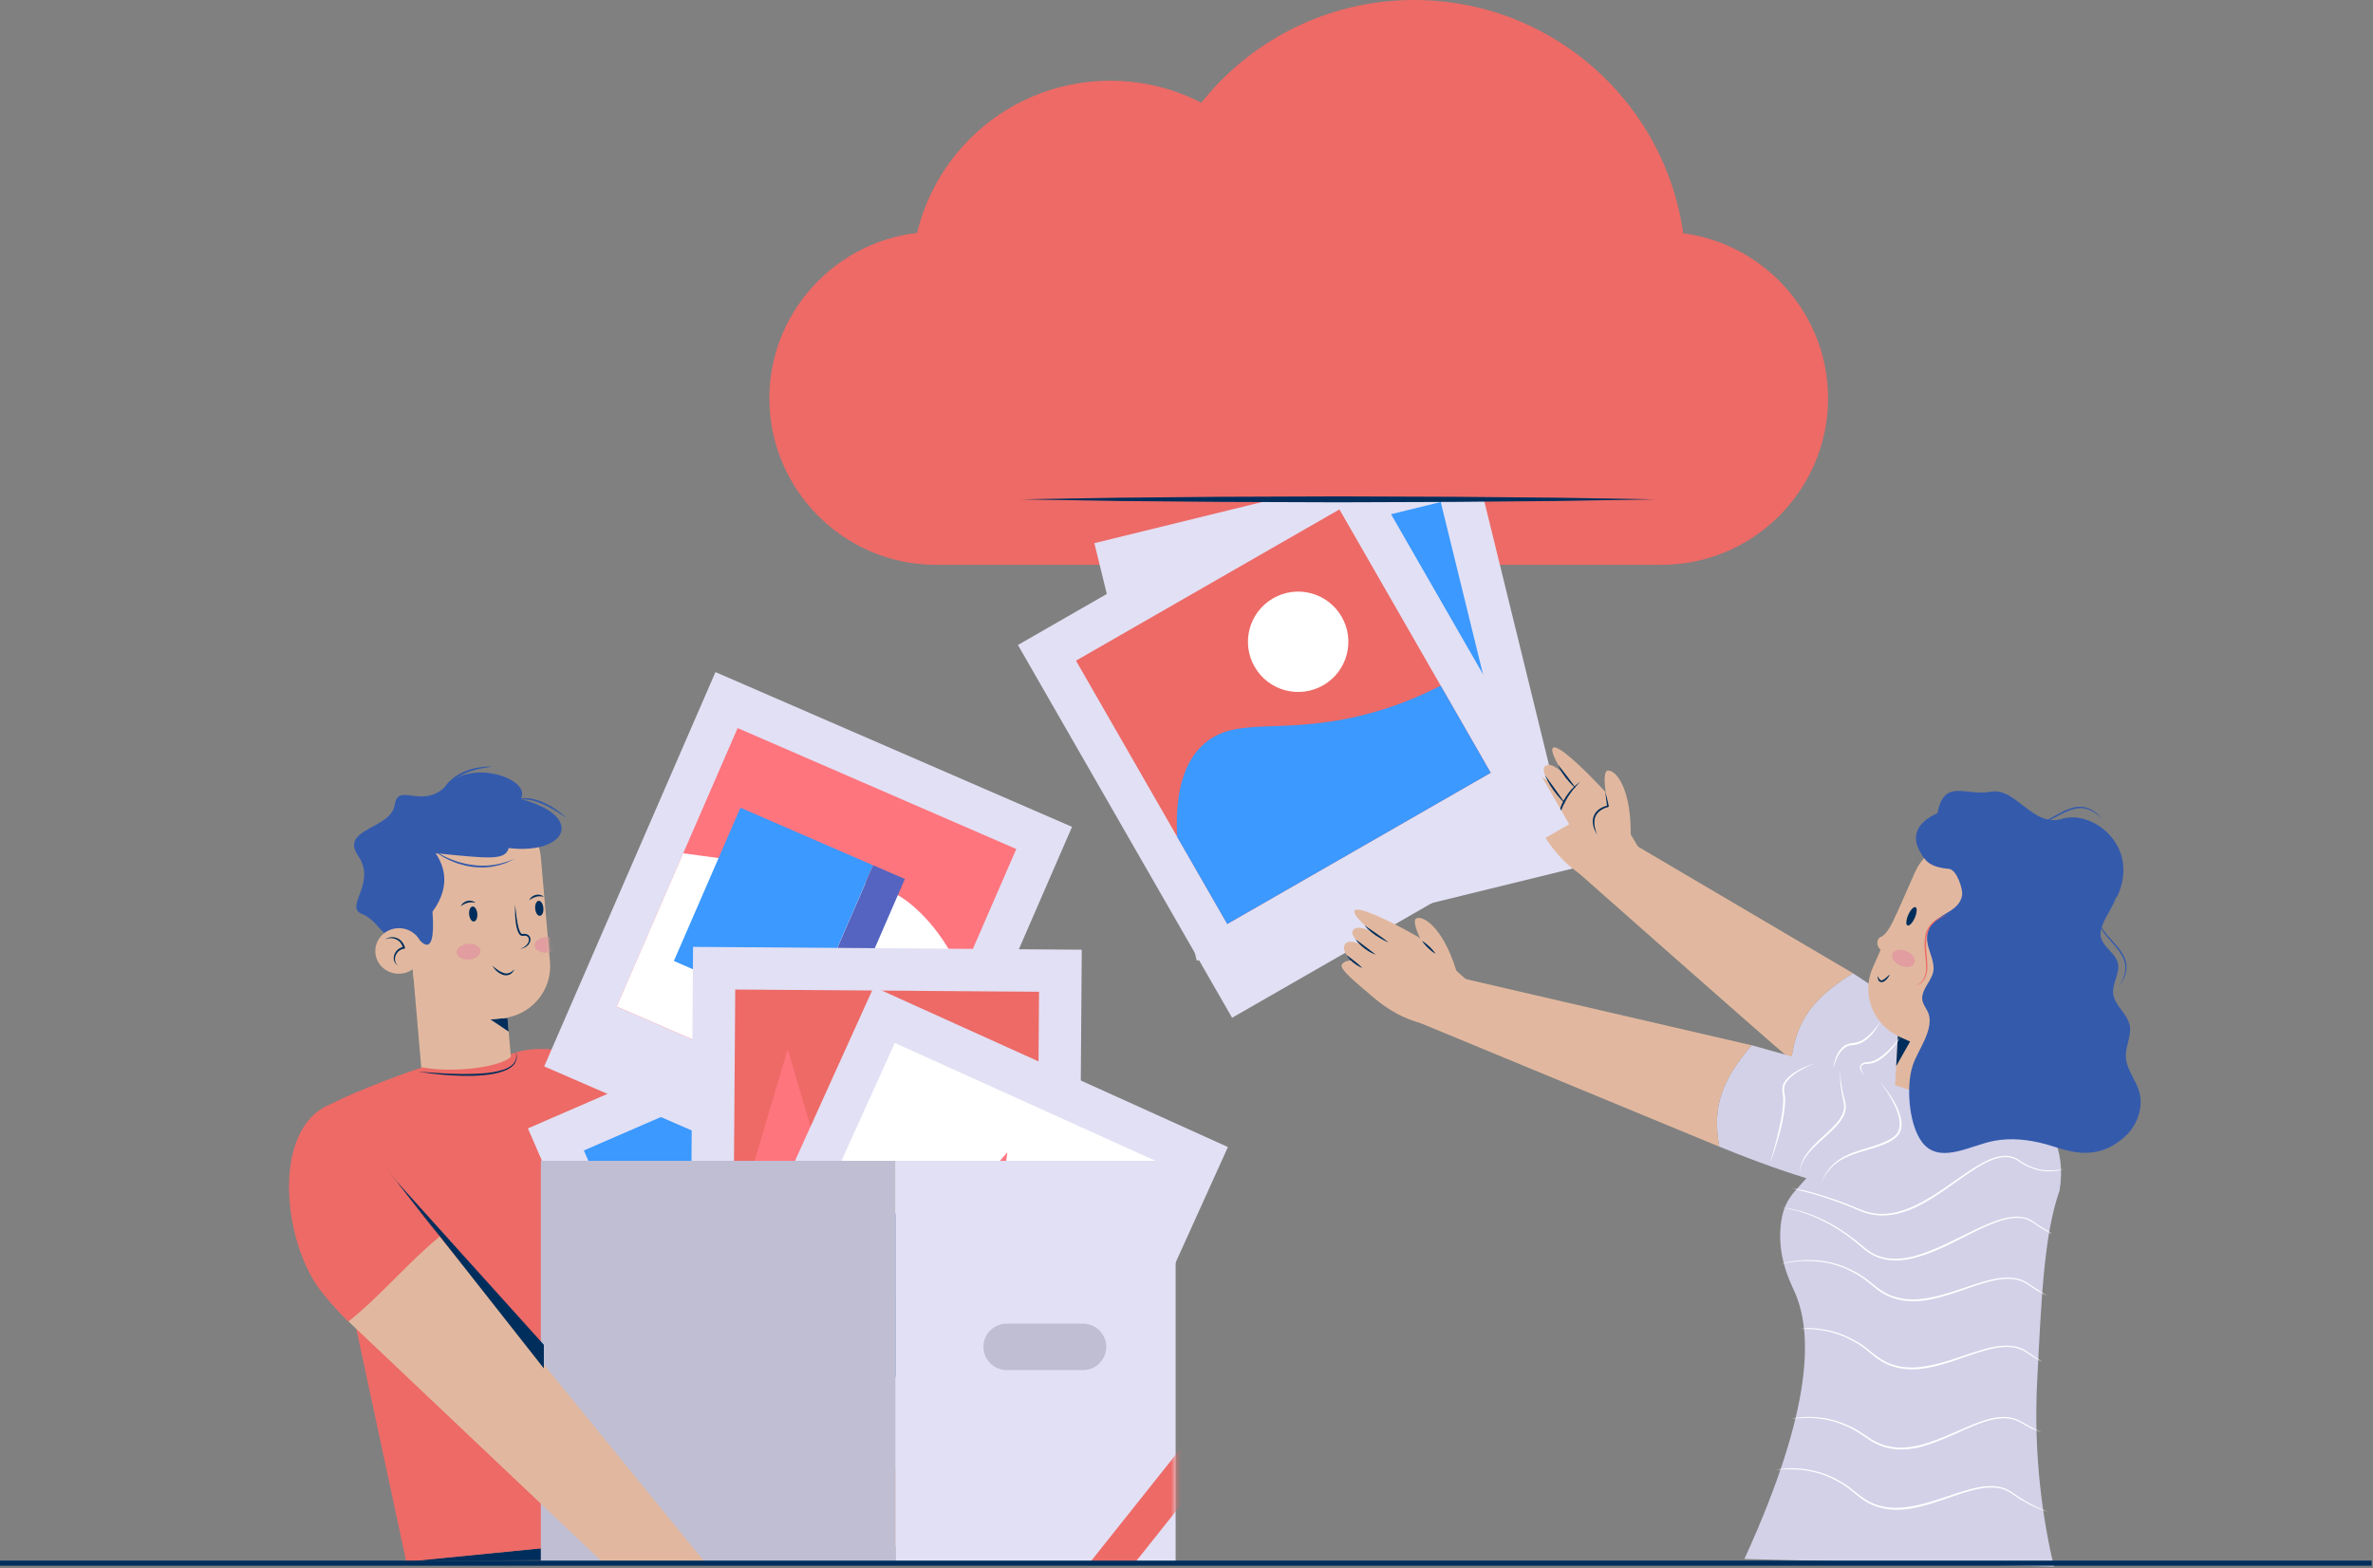 <svg xmlns="http://www.w3.org/2000/svg" width="463" height="306" viewBox="0 0 463 306" fill="none"><rect x="0" y="0" width="463" height="306" fill="#808080" stroke="none"/><path d="M182.603 110.21H324.187C342.06 110.21 356.68 95.594 356.68 77.727C356.68 59.86 342.06 45.245 324.187 45.245H182.603C164.73 45.245 150.109 59.86 150.109 77.727C150.109 95.594 164.73 110.21 182.603 110.21Z" fill="#ED6A66"></path><path d="M275.917 106.018C305.203 106.018 328.944 82.285 328.944 53.009C328.944 23.733 305.203 0 275.917 0C246.632 0 222.891 23.733 222.891 53.009C222.891 82.285 246.632 106.018 275.917 106.018Z" fill="#ED6A66"></path><path d="M216.628 93.229C238.032 93.229 255.383 75.884 255.383 54.487C255.383 33.09 238.032 15.744 216.628 15.744C195.224 15.744 177.872 33.09 177.872 54.487C177.872 75.884 195.224 93.229 216.628 93.229Z" fill="#ED6A66"></path><path d="M120.909 207.925C114.149 205.48 102.418 202.31 97.137 207.388L121.594 239.911C128.165 236.002 133.232 232.737 139.238 228.022L129.093 213.648C126.902 211.069 124.094 209.081 120.909 207.925Z" fill="#ED6A66"></path><path d="M139.225 228.022C133.218 232.737 128.152 235.988 121.581 239.911L124.537 243.847C129.053 249.852 171.652 303.667 171.652 303.667L184.055 295.539L139.212 228.035L139.225 228.022Z" fill="#E1B89F"></path><path d="M80.393 304.567C88.939 304.513 97.499 304.473 106.046 304.419C106.073 303.626 106.086 302.847 106.113 302.055C97.54 302.888 88.966 303.734 80.393 304.567Z" fill="#002E5C"></path><path d="M100.106 211.123L94.946 224.718L82.57 212.641L79.828 180.937L97.351 179.419L100.106 211.123Z" fill="#E1B89F"></path><path d="M95.672 198.898L99.018 198.616L99.246 201.289L95.672 198.898Z" fill="#002E5C"></path><path d="M107.309 187.6C107.806 193.336 103.56 198.226 97.835 198.71L91.842 199.234C86.117 199.731 81.091 195.647 80.594 189.911L78.834 169.666C78.336 163.93 82.569 158.852 88.281 158.355L94.274 157.831C99.999 157.334 105.038 161.606 105.535 167.342L107.296 187.587L107.309 187.6Z" fill="#E1B89F"></path><path d="M93.132 178.278C93.199 179.084 92.904 179.769 92.46 179.809C92.017 179.85 91.614 179.218 91.533 178.412C91.466 177.606 91.761 176.921 92.205 176.881C92.648 176.84 93.052 177.472 93.132 178.278Z" fill="#002E5C"></path><path d="M106.019 177.163C106.086 177.969 105.79 178.654 105.347 178.694C104.903 178.734 104.487 178.103 104.42 177.297C104.352 176.491 104.648 175.806 105.092 175.765C105.535 175.725 105.952 176.357 106.019 177.163Z" fill="#002E5C"></path><path d="M100.522 176.612C100.522 176.612 100.576 177.297 100.711 178.332C100.764 178.842 100.845 179.447 100.966 180.064C101.087 180.682 101.221 181.381 101.53 181.932C101.611 182.066 101.718 182.174 101.813 182.214C101.866 182.241 101.907 182.241 101.96 182.241L102.216 182.214C102.592 182.187 103.022 182.308 103.264 182.617C103.519 182.926 103.546 183.329 103.465 183.638C103.371 183.947 103.224 184.215 103.022 184.417C102.646 184.82 102.202 184.954 101.92 185.062C101.624 185.129 101.45 185.169 101.45 185.169C101.423 185.142 102.189 185.022 102.847 184.256C103.156 183.907 103.358 183.248 103.008 182.832C102.834 182.63 102.565 182.55 102.256 182.577L102.001 182.603C101.88 182.617 101.759 182.603 101.651 182.55C101.436 182.442 101.302 182.268 101.208 182.106C100.845 181.435 100.751 180.75 100.643 180.105C100.549 179.46 100.522 178.855 100.496 178.332C100.469 177.297 100.509 176.599 100.509 176.599L100.522 176.612Z" fill="#002E5C"></path><path d="M89.88 176.854C89.88 176.854 89.96 176.652 90.162 176.41C90.364 176.169 90.727 175.913 91.156 175.793C91.587 175.685 92.03 175.739 92.326 175.873C92.621 175.994 92.769 176.155 92.769 176.142C92.769 176.142 92.567 176.102 92.272 176.075C91.99 176.048 91.613 176.034 91.251 176.155C90.538 176.33 89.88 176.84 89.88 176.84V176.854Z" fill="#002E5C"></path><path d="M103.224 175.685C103.224 175.685 103.304 175.483 103.506 175.242C103.707 175 104.07 174.744 104.5 174.624C104.93 174.516 105.374 174.57 105.669 174.704C105.965 174.825 106.113 174.986 106.113 174.973C106.113 174.973 105.911 174.933 105.616 174.906C105.32 174.879 104.944 174.865 104.594 174.986C103.882 175.161 103.224 175.671 103.224 175.671V175.685Z" fill="#002E5C"></path><path d="M100.348 189.172C100.348 189.172 100.241 189.495 99.864 189.857C99.676 190.045 99.407 190.22 99.071 190.274C98.736 190.341 98.373 190.301 98.037 190.18C97.378 189.925 96.854 189.481 96.532 189.092C96.209 188.715 96.048 188.42 96.048 188.42C96.048 188.42 96.29 188.648 96.679 188.93C97.056 189.226 97.58 189.616 98.158 189.804C98.44 189.924 98.736 189.965 99.004 189.925C99.273 189.884 99.528 189.804 99.716 189.669C100.12 189.427 100.321 189.132 100.335 189.159L100.348 189.172Z" fill="#002E5C"></path><path d="M62.99 216.295C66.242 214.199 76.979 210.035 82.408 208.261C88.307 209.417 98.776 208.261 100.052 205.709C110.615 205.749 119.887 208.154 119.887 208.154L142.06 298.495L79.263 304.728L61.23 220.607C60.853 218.941 61.552 217.235 62.99 216.308V216.295Z" fill="#ED6A66"></path><path d="M123.112 220.835C123.112 220.835 123.475 222.165 124.04 224.166C124.577 226.168 125.249 228.841 125.921 231.515C126.566 234.201 127.197 236.888 127.641 238.903C128.071 240.932 128.353 242.275 128.353 242.275C128.353 242.275 127.99 240.945 127.426 238.943C126.888 236.942 126.217 234.269 125.545 231.595C124.9 228.909 124.268 226.222 123.825 224.207C123.395 222.178 123.112 220.835 123.112 220.835Z" fill="#002E5C"></path><path d="M93.75 185.478C93.817 186.324 92.836 187.09 91.546 187.211C90.256 187.318 89.154 186.727 89.074 185.894C89.006 185.048 89.987 184.282 91.277 184.161C92.567 184.041 93.669 184.645 93.75 185.478Z" fill="#E19D9F"></path><mask id="mask0_979_2" style="mask-type:luminance" maskUnits="userSpaceOnUse" x="78" y="157" width="30" height="43"><path d="M107.309 187.6C107.806 193.336 103.56 198.226 97.835 198.71L91.842 199.234C86.117 199.731 81.091 195.647 80.594 189.911L78.834 169.666C78.336 163.93 82.569 158.852 88.281 158.355L94.274 157.831C99.999 157.334 105.038 161.606 105.535 167.342L107.296 187.587L107.309 187.6Z" fill="white"></path></mask><g mask="url(#mask0_979_2)"><path d="M108.975 184.148C109.042 184.994 108.061 185.76 106.771 185.881C105.481 185.988 104.379 185.397 104.299 184.564C104.218 183.732 105.212 182.952 106.502 182.831C107.792 182.724 108.894 183.315 108.975 184.148Z" fill="#E19D9F"></path></g><path d="M126.203 233.423C126.203 233.423 126.848 232.872 127.829 232.079C128.81 231.287 130.154 230.266 131.484 229.245C132.842 228.251 134.199 227.257 135.247 226.545C136.295 225.833 136.994 225.376 136.994 225.376C136.994 225.376 136.349 225.927 135.368 226.719C134.387 227.512 133.043 228.533 131.713 229.554C130.356 230.548 128.998 231.542 127.95 232.254C126.902 232.966 126.203 233.423 126.203 233.423Z" fill="#002E5C"></path><path d="M81.373 209.054C81.373 209.054 82.744 209.201 84.8 209.336C86.856 209.47 89.597 209.631 92.325 209.537C93.696 209.497 95.053 209.403 96.316 209.188C96.934 209.067 97.539 208.946 98.09 208.758C98.654 208.597 99.138 208.342 99.568 208.073C99.971 207.778 100.321 207.455 100.482 207.092C100.59 206.918 100.643 206.73 100.684 206.555C100.737 206.38 100.737 206.219 100.737 206.071C100.764 205.776 100.697 205.548 100.67 205.386C100.643 205.225 100.63 205.145 100.63 205.145C100.63 205.145 100.657 205.225 100.697 205.386C100.737 205.548 100.818 205.762 100.818 206.071C100.818 206.219 100.845 206.394 100.791 206.568C100.764 206.757 100.724 206.945 100.616 207.146C100.469 207.549 100.119 207.925 99.703 208.248C99.273 208.543 98.762 208.825 98.198 209.013C97.633 209.228 97.028 209.376 96.383 209.51C95.107 209.752 93.723 209.873 92.339 209.913C89.584 209.981 86.829 209.779 84.773 209.537C82.717 209.296 81.373 209.04 81.373 209.04V209.054Z" fill="#002E5C"></path><path d="M74.238 226.76C74.238 226.76 74.991 227.646 76.12 228.963C77.235 230.293 78.7 232.093 80.151 233.906C81.576 235.733 83.013 237.56 84.048 238.957C85.083 240.355 85.768 241.295 85.768 241.295C85.768 241.295 85.016 240.408 83.887 239.092C82.772 237.762 81.307 235.962 79.855 234.148C78.431 232.321 76.993 230.494 75.958 229.097C74.924 227.7 74.238 226.76 74.238 226.76Z" fill="#002E5C"></path><path d="M81.065 182.388C81.065 182.388 85.217 188.984 84.384 177.901C88.415 172.366 86.185 168.336 85.016 166.483C95.255 167.49 98.548 167.987 99.26 165.475C110.548 166.818 114.324 159.269 101.598 155.91C103.829 152.041 92.178 148.038 87.26 153.156C82.328 158.261 77.705 152.391 76.993 157.092C76.281 161.794 66.202 161.646 69.898 167.006C73.593 172.366 66.982 176.988 70.704 178.371C74.426 179.755 75.716 186.297 81.065 182.401V182.388Z" fill="#345AAC"></path><path d="M85.809 155.628C85.809 155.628 85.956 154.822 86.615 153.788C86.79 153.546 86.964 153.264 87.206 152.995C87.421 152.726 87.677 152.458 87.972 152.203C88.537 151.692 89.222 151.235 89.934 150.859C90.31 150.698 90.66 150.496 91.049 150.376C91.426 150.255 91.789 150.093 92.165 150.013C92.891 149.811 93.603 149.717 94.194 149.65C94.785 149.556 95.296 149.61 95.645 149.583C95.995 149.583 96.196 149.583 96.196 149.583C96.196 149.583 95.39 149.664 94.221 149.879C93.63 149.973 92.958 150.134 92.246 150.349C91.883 150.429 91.533 150.591 91.17 150.725C90.794 150.846 90.458 151.047 90.109 151.208C89.41 151.558 88.738 151.988 88.187 152.471C87.905 152.713 87.636 152.941 87.408 153.197C87.166 153.425 86.978 153.694 86.79 153.922C86.077 154.862 85.809 155.642 85.809 155.642V155.628Z" fill="#345AAC"></path><path d="M100.079 156.408C100.079 156.408 100.227 156.3 100.509 156.152C100.791 156.018 101.235 155.857 101.786 155.79C102.337 155.723 102.982 155.723 103.667 155.843C104.352 155.951 105.051 156.179 105.737 156.435C106.086 156.555 106.395 156.744 106.731 156.905C107.053 157.053 107.363 157.241 107.658 157.415C108.263 157.751 108.747 158.154 109.204 158.463C109.647 158.785 109.97 159.108 110.211 159.309C110.453 159.511 110.588 159.632 110.588 159.632C110.588 159.632 109.983 159.229 109.083 158.638C108.626 158.356 108.102 158.006 107.497 157.697C107.201 157.536 106.906 157.348 106.583 157.214C106.261 157.066 105.952 156.891 105.616 156.784C104.957 156.515 104.285 156.273 103.627 156.152C102.982 156.018 102.35 155.951 101.826 155.991C100.751 156.018 100.093 156.381 100.093 156.381L100.079 156.408Z" fill="#345AAC"></path><path d="M82.395 185.155C82.61 187.6 80.728 189.763 78.202 189.978C75.676 190.193 73.458 188.393 73.243 185.948C73.028 183.503 74.91 181.34 77.436 181.125C79.962 180.91 82.18 182.71 82.395 185.155Z" fill="#E1B89F"></path><path d="M77.665 188.406C77.329 188.218 77.033 187.896 76.899 187.493C76.778 187.09 76.805 186.66 76.939 186.27C77.208 185.478 77.96 184.86 78.807 184.739L78.646 184.981C78.538 184.618 78.391 184.282 78.175 183.987C77.96 183.691 77.651 183.463 77.329 183.302C76.67 182.993 75.81 182.939 75.125 183.355C75.73 182.818 76.67 182.724 77.436 183.033C78.243 183.328 78.78 184.094 79.022 184.887C79.049 184.981 78.995 185.088 78.901 185.115H78.861C78.135 185.196 77.504 185.706 77.221 186.378C77.073 186.714 77.02 187.09 77.087 187.453C77.141 187.829 77.356 188.165 77.665 188.406Z" fill="#002E5C"></path><path d="M84.504 165.852C84.504 165.852 85.377 166.47 86.815 167.141C87.165 167.316 87.568 167.49 87.984 167.652C88.401 167.84 88.858 167.961 89.315 168.135C90.255 168.417 91.277 168.673 92.325 168.78C92.849 168.861 93.36 168.901 93.884 168.901C94.394 168.941 94.905 168.888 95.389 168.861C95.886 168.847 96.343 168.74 96.786 168.673C97.23 168.619 97.646 168.511 98.023 168.391C98.399 168.27 98.762 168.202 99.057 168.095C99.353 167.974 99.622 167.88 99.837 167.799C100.267 167.638 100.522 167.531 100.522 167.531C100.522 167.531 100.28 167.652 99.864 167.853C99.447 168.068 98.856 168.377 98.09 168.592C97.714 168.726 97.297 168.861 96.84 168.941C96.383 169.035 95.913 169.156 95.416 169.183C94.918 169.223 94.394 169.291 93.87 169.25C93.346 169.25 92.809 169.223 92.271 169.156C91.21 169.035 90.161 168.753 89.207 168.444C88.267 168.108 87.406 167.719 86.708 167.343C85.297 166.577 84.504 165.865 84.504 165.865V165.852Z" fill="#345AAC"></path><path d="M172.57 189.978L103 220.174L136.418 297.114L205.988 266.918L172.57 189.978Z" fill="#E2E0F4"></path><path d="M168.29 200.881L113.918 224.48L137.526 278.834L191.897 255.234L168.29 200.881Z" fill="#3B99FF"></path><path d="M191.875 255.225L137.504 278.815L130.597 262.923C131.685 253.224 135.3 248.952 138.498 246.843C145.365 242.329 152.891 246.158 168.425 243.78C175.453 242.705 181.151 240.811 184.967 239.333C187.265 244.626 189.563 249.933 191.875 255.225Z" fill="#5464C0"></path><path d="M137.504 278.828L191.875 255.239L186.957 243.928C180.09 240.341 174.782 240.717 171.14 241.792C163.319 244.102 160.228 250.483 147.422 259.148C141.63 263.071 136.295 265.798 132.586 267.531C134.225 271.305 135.865 275.08 137.504 278.842V278.828Z" fill="#345AAC"></path><path d="M144.452 222.542L147.785 251.209L162.795 244.707L144.452 222.542Z" fill="#FF757E"></path><path d="M156.206 245.809L153.124 247.147L156.426 254.75L159.508 253.412L156.206 245.809Z" fill="#FF757E"></path><path d="M163.399 215.609L166.625 243.283L181.111 236.996L163.399 215.609Z" fill="#FF757E"></path><path d="M174.742 238.073L171.771 239.363L174.956 246.695L177.927 245.405L174.742 238.073Z" fill="#FF757E"></path><path d="M157.5 227.122L159.919 247.944L170.804 243.216L157.5 227.122Z" fill="#ED6A66"></path><path d="M166.026 244.025L163.795 244.994L166.193 250.514L168.424 249.546L166.026 244.025Z" fill="#ED6A66"></path><path d="M209.166 161.336L139.596 131.14L106.178 208.08L175.748 238.276L209.166 161.336Z" fill="#E2E0F4"></path><path d="M143.917 142.059L120.31 196.413L174.681 220.012L198.289 165.659L143.917 142.059Z" fill="#FF757E"></path><path d="M120.316 196.399L174.687 219.989L187.668 190.086C185.989 186.391 183.14 181.233 178.544 177.136C173.464 172.608 168.64 171.534 150.713 168.914C143.981 167.933 138.082 167.127 133.298 166.496C128.971 176.464 124.643 186.432 120.316 196.399Z" fill="white"></path><path d="M170.354 168.836L144.469 157.601L131.479 187.507L157.365 198.742L170.354 168.836Z" fill="#3B99FF"></path><path d="M157.395 198.738L163.559 201.414L176.548 171.508L170.385 168.832L157.395 198.738Z" fill="#5464C0"></path><path d="M134.606 268.629L210.448 269.185L211.063 185.308L135.221 184.752L134.606 268.629Z" fill="#E2E0F4"></path><path d="M143.454 193.078L143.02 252.333L202.294 252.767L202.728 193.513L143.454 193.078Z" fill="#ED6A66"></path><path d="M143.014 252.337L202.276 252.767L202.397 235.438C197.599 226.948 192.6 224.422 188.824 223.737C180.748 222.273 175.319 228.734 160.094 232.617C153.2 234.376 147.22 234.873 143.135 234.994C143.094 240.771 143.054 246.547 143.014 252.324V252.337Z" fill="#5464C0"></path><path d="M202.289 252.767L143.027 252.337L143.121 240.005C148.026 234.014 153.066 232.281 156.842 231.851C164.945 230.911 170.293 235.572 185.465 238.541C192.332 239.884 198.312 240.301 202.397 240.449C202.37 244.559 202.33 248.67 202.303 252.781L202.289 252.767Z" fill="#345AAC"></path><path d="M173.854 203.694L182.011 231.381L165.657 231.26L173.854 203.694Z" fill="#FF757E"></path><path d="M172.164 229.687L172.104 237.976L175.463 238L175.524 229.712L172.164 229.687Z" fill="#FF757E"></path><path d="M153.697 204.729L161.572 231.461L145.782 231.354L153.697 204.729Z" fill="#FF757E"></path><path d="M152.073 229.849L152.015 237.841L155.253 237.865L155.312 229.872L152.073 229.849Z" fill="#FF757E"></path><path d="M163.642 213.017L169.568 233.127L157.702 233.033L163.642 213.017Z" fill="#ED6A66"></path><path d="M162.362 237.922L164.794 237.939L164.838 231.921L162.406 231.904L162.362 237.922Z" fill="#ED6A66"></path><path d="M239.58 223.812L170.477 192.563L135.894 268.987L204.997 300.236L239.58 223.812Z" fill="#E2E0F4"></path><path d="M174.59 203.497L150.159 257.485L204.166 281.908L228.597 227.919L174.59 203.497Z" fill="white"></path><path d="M204.157 281.931L150.163 257.509L157.312 241.724C165.227 236.028 170.831 235.827 174.54 236.781C182.495 238.836 184.713 246.977 196.914 256.877C202.437 261.364 207.665 264.32 211.32 266.147C208.941 271.413 206.563 276.665 204.171 281.931H204.157Z" fill="#5464C0"></path><path d="M150.163 257.509L204.157 281.931L209.251 270.687C207.302 263.191 203.459 259.51 200.207 257.535C193.246 253.29 186.433 255.292 171.422 251.625C164.623 249.959 159.019 247.85 155.256 246.265L150.163 257.509Z" fill="#345AAC"></path><path d="M196.551 224.838L177.536 246.573L192.439 253.317L196.551 224.838Z" fill="#FF757E"></path><path d="M184.124 247.814L180.705 255.365L183.766 256.749L187.184 249.198L184.124 247.814Z" fill="#FF757E"></path><path d="M214.41 234.228L196.067 255.211L210.446 261.713L214.41 234.228Z" fill="#FF757E"></path><path d="M202.41 256.408L199.113 263.69L202.064 265.025L205.36 257.743L202.41 256.408Z" fill="#FF757E"></path><path d="M201.9 237.586L188.099 253.371L198.916 258.261L201.9 237.586Z" fill="#ED6A66"></path><path d="M195.12 255.247L192.904 254.245L190.423 259.728L192.639 260.73L195.12 255.247Z" fill="#ED6A66"></path><path d="M174.701 304.97H229.381V226.504H174.701V304.97Z" fill="#E2E0F4"></path><path d="M174.701 226.504H105.521V304.97H174.701V226.504Z" fill="#C0BED3"></path><path d="M117.778 305.01C101.128 289.239 84.478 273.455 67.828 257.684C73.929 252.915 79.533 246.09 85.647 241.106C102.955 262.358 120.264 283.61 137.559 304.862" fill="#E1B89F"></path><path d="M62.681 252.001C55.384 242.611 53.127 221.937 63.084 216.12C66.282 214.253 68.594 219.048 70.811 222.031L85.768 241.294C79.653 246.278 74.036 253.103 67.949 257.871C67.949 257.871 65.059 255.05 62.694 252.001H62.681Z" fill="#ED6A66"></path><path d="M287.181 87.922L213.52 105.982L233.506 187.447L307.168 169.387L287.181 87.922Z" fill="#E2E0F4"></path><path d="M281.106 97.956L223.536 112.07L237.655 169.62L295.225 155.506L281.106 97.956Z" fill="#3B99FF"></path><path d="M237.658 169.613L295.227 155.507L292.284 143.525C289.112 143.242 284.248 143.028 278.402 143.713C271.938 144.465 267.302 145.97 250.747 151.867C244.525 154.083 239.109 156.045 234.715 157.63C235.696 161.62 236.677 165.623 237.658 169.613Z" fill="white"></path><path d="M249.615 120.139L234.997 123.723L243.137 156.902L257.754 153.318L249.615 120.139Z" fill="#FF757E"></path><path d="M255.665 118.653L249.609 120.138L257.749 153.317L263.805 151.832L255.665 118.653Z" fill="#ED6A66"></path><path d="M265.591 129.579L256.521 131.803L261.572 152.391L270.642 150.167L265.591 129.579Z" fill="#FF757E"></path><path d="M269.344 128.654L265.585 129.575L270.636 150.163L274.395 149.242L269.344 128.654Z" fill="#ED6A66"></path><path d="M275.606 119.672L266.535 121.896L273.311 149.516L282.382 147.292L275.606 119.672Z" fill="#FF757E"></path><path d="M279.372 118.746L275.613 119.668L282.39 147.288L286.148 146.367L279.372 118.746Z" fill="#ED6A66"></path><path d="M313.235 154.527C308.491 149.382 303.976 145.311 303.049 145.876C302.122 146.44 304.971 150.873 304.971 150.873C304.971 150.873 302.861 148.697 301.651 149.368C300.442 150.053 302.081 152.471 302.081 152.471C302.081 152.471 300.079 150.631 299.085 151.692C298.09 152.754 299.407 154.997 299.407 154.997C299.407 154.997 298.117 154.487 297.392 155.239C296.666 155.991 299.474 160.115 301.316 163.111C307.39 173.025 318.53 176.786 320.465 166.657L313.249 154.527H313.235Z" fill="#E1B89F"></path><path d="M361.545 189.911L387.36 206.931C394.952 212.184 385.707 222.555 384.887 231.031C384.713 232.845 374.755 227.995 349.491 206.81C350.486 198.952 353.98 194.519 361.545 189.897V189.911Z" fill="#D3D1E8"></path><path d="M356.681 212.694C356.681 212.694 357.5 213.245 358.737 214.078C359.96 214.924 361.572 216.08 363.171 217.248C364.757 218.43 366.343 219.626 367.512 220.553C368.667 221.493 369.447 222.111 369.447 222.111C369.447 222.111 368.627 221.561 367.391 220.728C366.168 219.881 364.555 218.726 362.956 217.557C361.371 216.375 359.785 215.18 358.616 214.253C357.46 213.312 356.681 212.694 356.681 212.694Z" fill="#002E5C"></path><path d="M318.315 164.441L361.558 189.911C353.993 194.519 350.499 198.965 349.504 206.824C349.464 206.797 349.424 206.757 349.383 206.717C343.874 202.082 304.675 167.396 304.675 167.396L318.315 164.441Z" fill="#E1B89F"></path><path d="M307.417 153.801C307.417 153.801 307.134 153.573 306.758 153.197C306.369 152.821 305.912 152.283 305.455 151.719C305.025 151.141 304.622 150.55 304.38 150.067C304.138 149.583 304.03 149.234 304.03 149.234C304.03 149.234 304.232 149.529 304.568 149.946C304.89 150.362 305.334 150.927 305.764 151.477C306.18 152.042 306.624 152.606 306.933 153.049C307.242 153.492 307.43 153.788 307.43 153.788L307.417 153.801Z" fill="#002E5C"></path><path d="M305.414 156.824C305.414 156.824 305.091 156.542 304.648 156.072C304.204 155.602 303.653 154.943 303.143 154.258C302.645 153.56 302.189 152.834 301.906 152.257C301.611 151.679 301.463 151.276 301.463 151.276L303.452 154.03C303.949 154.715 304.433 155.413 304.809 155.937C305.172 156.461 305.414 156.824 305.414 156.824Z" fill="#002E5C"></path><path d="M303.788 159.699C303.788 159.699 303.412 159.377 302.888 158.866C302.351 158.356 301.692 157.63 301.047 156.891C300.415 156.139 299.811 155.36 299.421 154.729C299.018 154.097 298.87 153.627 298.87 153.627C298.87 153.627 299.125 154.043 299.596 154.608C300.066 155.158 300.698 155.911 301.329 156.65C301.947 157.402 302.592 158.141 303.036 158.718C303.493 159.296 303.788 159.699 303.788 159.699Z" fill="#002E5C"></path><path d="M318.153 163.756C318.435 154.164 315.425 150.322 313.759 150.349C312.106 150.376 314.014 158.57 314.014 158.57L318.14 163.756H318.153Z" fill="#E1B89F"></path><path d="M313.235 154.527C313.477 155.44 313.692 156.354 313.893 157.281C313.907 157.361 313.853 157.442 313.773 157.469H313.759C313.208 157.603 312.671 157.845 312.214 158.181C311.985 158.355 311.784 158.544 311.609 158.772C311.434 159 311.313 159.242 311.219 159.511C311.179 159.645 311.152 159.779 311.125 159.914C311.085 160.048 311.098 160.196 311.085 160.33C311.045 160.612 311.112 160.908 311.125 161.19C311.179 161.472 311.26 161.754 311.327 162.05L311.622 162.896C311.327 162.372 311.045 161.835 310.897 161.244C310.843 160.948 310.762 160.639 310.776 160.33C310.749 160.021 310.83 159.699 310.897 159.403C311.004 159.094 311.139 158.812 311.327 158.557C311.515 158.302 311.743 158.073 311.999 157.899C312.523 157.536 313.087 157.294 313.705 157.173L313.571 157.361C313.437 156.434 313.316 155.494 313.222 154.554L313.235 154.527Z" fill="#002E5C"></path><path d="M308.317 152.552C308.317 152.552 307.873 152.955 307.295 153.64C306.718 154.312 306.005 155.266 305.454 156.3C305.159 156.811 304.917 157.348 304.715 157.859C304.527 158.369 304.339 158.853 304.231 159.296C304.111 159.726 304.016 160.089 303.976 160.344C303.922 160.599 303.896 160.747 303.896 160.747C303.896 160.747 303.895 160.599 303.922 160.33C303.936 160.075 303.936 159.686 304.03 159.242C304.07 159.014 304.111 158.772 304.178 158.53C304.245 158.275 304.299 158.006 304.406 157.751C304.594 157.214 304.836 156.65 305.118 156.126C305.71 155.064 306.462 154.111 307.134 153.493C307.793 152.875 308.317 152.552 308.317 152.552Z" fill="#002E5C"></path><path d="M264.377 88.091L198.607 125.852L240.396 198.588L306.166 160.828L264.377 88.091Z" fill="#E2E0F4"></path><path d="M261.338 99.398L209.937 128.91L239.458 180.294L290.859 150.782L261.338 99.398Z" fill="#ED6A66"></path><path d="M290.847 150.792L239.446 180.292L229.676 163.285C229.125 152.565 232.068 147.622 234.984 145.096C241.206 139.683 249.538 143.39 264.978 139.763C271.966 138.124 277.449 135.666 281.091 133.785C284.343 139.454 287.608 145.123 290.86 150.792H290.847Z" fill="#3B99FF"></path><path d="M261.78 120.352C264.481 125.04 262.855 131.031 258.165 133.718C253.475 136.405 247.482 134.793 244.794 130.104C242.093 125.416 243.719 119.425 248.409 116.738C253.099 114.038 259.092 115.663 261.78 120.352Z" fill="white"></path><path d="M284.517 190.703C281.991 181.447 277.986 178.653 276.401 179.164C274.829 179.674 279.048 186.955 279.048 186.955L284.517 190.703Z" fill="#E1B89F"></path><path d="M369.407 217.891L386.971 218.87L388.742 187.095L371.179 186.116L369.407 217.891Z" fill="#E1B89F"></path><path d="M387.655 212.506C387.547 212.493 387.44 212.48 387.332 212.466C378.718 216.389 373.424 213.178 368.371 211.176C367.807 211.056 367.269 211.015 366.758 211.042C360.375 211.405 356.693 222.568 356.317 223.75C352.702 231.864 348.536 231.663 347.542 238.259C346.548 244.814 349.275 250.121 350.095 251.947C353.576 259.658 354.073 274.194 340.353 304.191C360.483 304.688 380.613 305.185 400.743 305.682C398.661 296.856 396.712 284.376 397.478 269.438C398.271 254.057 398.755 240.999 401.845 232.308C404.533 215.65 387.776 212.52 387.655 212.506Z" fill="#D3D1E8"></path><mask id="mask1_979_2" style="mask-type:luminance" maskUnits="userSpaceOnUse" x="340" y="211" width="63" height="95"><path d="M387.655 212.506C387.547 212.493 387.44 212.48 387.332 212.466C378.718 216.389 373.424 213.178 368.371 211.176C367.807 211.056 367.269 211.015 366.758 211.042C360.375 211.405 356.693 222.568 356.317 223.75C352.702 231.864 348.536 231.663 347.542 238.259C346.548 244.814 349.275 250.121 350.095 251.947C353.576 259.658 354.073 274.194 340.353 304.191C360.483 304.688 380.613 305.185 400.743 305.682C398.661 296.856 396.712 284.376 397.478 269.438C398.271 254.057 398.755 240.999 401.845 232.308C404.533 215.65 387.776 212.52 387.655 212.506Z" fill="white"></path></mask><g mask="url(#mask1_979_2)"><path d="M341.146 288.285C341.146 288.285 342.1 287.802 343.887 287.291C345.661 286.794 348.321 286.27 351.506 286.579C353.092 286.74 354.799 287.13 356.505 287.775C358.185 288.487 359.919 289.387 361.451 290.677C362.996 291.912 364.582 293.242 366.611 293.753C368.586 294.357 370.736 294.304 372.792 293.954C376.958 293.269 380.842 291.469 384.712 290.502C386.634 290.005 388.622 289.75 390.437 290.193C391.35 290.394 392.143 290.878 392.842 291.362C393.541 291.859 394.226 292.315 394.911 292.718C397.626 294.344 400.152 295.244 401.98 295.553C403.808 295.889 404.869 295.741 404.869 295.741C404.869 295.741 403.807 295.916 401.966 295.62C400.139 295.338 397.559 294.532 394.804 292.906C393.38 292.181 392.143 290.851 390.383 290.448C388.636 290.032 386.687 290.3 384.793 290.797C380.976 291.791 377.092 293.618 372.873 294.344C370.777 294.68 368.573 294.72 366.544 294.089C365.522 293.793 364.568 293.35 363.708 292.772C362.821 292.221 362.096 291.509 361.303 290.918C359.798 289.629 358.091 288.742 356.438 288.017C354.758 287.358 353.079 286.969 351.506 286.794C349.934 286.66 348.483 286.633 347.206 286.794C345.929 286.915 344.828 287.143 343.927 287.372C342.14 287.842 341.172 288.299 341.172 288.299L341.146 288.285Z" fill="white"></path><path d="M342.892 279.097C342.892 279.097 343.793 278.532 345.526 277.861C347.246 277.216 349.84 276.45 353.052 276.464C354.651 276.477 356.371 276.705 358.131 277.202C359.865 277.767 361.679 278.505 363.318 279.647C364.165 280.158 364.958 280.816 365.858 281.246C366.745 281.716 367.713 282.065 368.72 282.253C370.736 282.67 372.873 282.428 374.889 281.891C378.96 280.829 382.683 278.707 386.432 277.39C388.3 276.732 390.248 276.289 392.089 276.558C393.971 276.84 395.314 278.076 396.766 278.667C399.615 280.05 402.208 280.709 404.049 280.856C405.89 281.031 406.938 280.789 406.938 280.789C406.938 280.789 405.89 281.058 404.036 280.924C402.195 280.803 399.547 280.225 396.672 278.855C395.194 278.264 393.836 277.041 392.049 276.799C390.275 276.558 388.367 276.987 386.512 277.659C382.804 278.989 379.095 281.152 374.969 282.267C372.913 282.791 370.723 283.033 368.64 282.589C367.605 282.388 366.611 282.025 365.697 281.528C364.756 281.058 363.99 280.413 363.144 279.889C361.531 278.747 359.757 278.008 358.051 277.431C356.317 276.934 354.61 276.692 353.038 276.652C351.466 276.652 350.015 276.773 348.751 277.041C347.488 277.27 346.413 277.605 345.54 277.914C343.806 278.546 342.879 279.083 342.879 279.083L342.892 279.097Z" fill="white"></path><path d="M344.196 260.948C344.196 260.948 345.15 260.464 346.924 259.954C348.698 259.457 351.359 258.933 354.543 259.228C356.129 259.39 357.836 259.766 359.542 260.424C361.222 261.136 362.969 262.023 364.501 263.312C366.046 264.548 367.632 265.878 369.661 266.375C371.637 266.966 373.787 266.926 375.843 266.563C379.995 265.878 383.892 264.078 387.749 263.097C389.671 262.6 391.66 262.345 393.474 262.788C394.387 262.99 395.18 263.473 395.879 263.957C396.578 264.454 397.263 264.911 397.949 265.3C400.663 266.926 403.189 267.812 405.017 268.121C406.845 268.457 407.906 268.309 407.906 268.309C407.906 268.309 406.845 268.484 405.004 268.189C403.176 267.906 400.596 267.1 397.841 265.475C396.417 264.75 395.18 263.433 393.406 263.017C391.66 262.6 389.711 262.869 387.816 263.366C384 264.36 380.116 266.2 375.897 266.939C373.8 267.289 371.596 267.315 369.567 266.697C368.546 266.402 367.592 265.959 366.718 265.381C365.831 264.83 365.106 264.118 364.313 263.527C362.808 262.251 361.101 261.351 359.448 260.639C357.755 259.981 356.089 259.591 354.517 259.43C352.944 259.296 351.493 259.282 350.216 259.43C348.94 259.551 347.838 259.793 346.937 260.007C345.15 260.478 344.183 260.948 344.183 260.948H344.196Z" fill="white"></path><path d="M344.438 247.662C344.438 247.662 345.392 247.178 347.166 246.668C348.94 246.171 351.601 245.647 354.786 245.942C356.371 246.103 358.078 246.48 359.785 247.138C361.464 247.85 363.211 248.736 364.743 250.026C366.289 251.262 367.874 252.592 369.903 253.089C371.879 253.68 374.029 253.64 376.085 253.277C380.237 252.592 384.134 250.792 387.991 249.811C389.913 249.314 391.902 249.059 393.716 249.502C394.63 249.704 395.422 250.187 396.121 250.671C396.82 251.168 397.505 251.625 398.191 252.014C400.905 253.64 403.432 254.526 405.259 254.835C407.087 255.171 408.148 255.023 408.148 255.023C408.148 255.023 407.087 255.198 405.246 254.902C403.418 254.62 400.838 253.814 398.083 252.189C396.659 251.463 395.422 250.147 393.649 249.73C391.902 249.314 389.953 249.583 388.058 250.08C384.242 251.074 380.358 252.914 376.139 253.653C374.042 254.002 371.839 254.029 369.809 253.411C368.788 253.116 367.834 252.672 366.961 252.095C366.074 251.544 365.348 250.832 364.555 250.241C363.05 248.965 361.343 248.065 359.691 247.353C357.997 246.694 356.331 246.305 354.759 246.144C353.186 246.009 351.735 245.996 350.459 246.144C349.182 246.265 348.08 246.506 347.18 246.721C345.392 247.192 344.425 247.662 344.425 247.662H344.438Z" fill="white"></path><path d="M345.271 235.505C345.271 235.505 346.36 235.397 348.241 235.666C350.109 235.934 352.783 236.566 355.713 238.003C357.191 238.688 358.696 239.615 360.242 240.663C360.981 241.227 361.787 241.751 362.526 242.396C363.292 243.001 364.018 243.699 364.864 244.236C366.544 245.338 368.667 245.768 370.75 245.58C372.847 245.405 374.916 244.734 376.905 243.928C380.909 242.329 384.645 240.099 388.435 238.594C390.316 237.856 392.265 237.251 394.173 237.426C395.113 237.506 396.014 237.842 396.74 238.366C397.465 238.863 398.15 239.347 398.849 239.75C401.604 241.429 404.184 242.356 406.052 242.678C407.92 243.027 409.008 242.866 409.008 242.866C409.008 242.866 407.92 243.054 406.039 242.732C404.171 242.436 401.537 241.603 398.742 239.911C397.304 239.159 396.041 237.735 394.146 237.654C392.318 237.506 390.397 238.111 388.542 238.85C384.806 240.381 381.084 242.638 377.053 244.277C375.037 245.069 372.927 245.741 370.777 245.902C368.627 246.077 366.437 245.62 364.703 244.478C363.83 243.914 363.117 243.216 362.365 242.611C361.639 241.966 360.846 241.429 360.107 240.865C358.589 239.817 357.097 238.89 355.632 238.191C352.743 236.741 350.096 236.029 348.241 235.733C346.373 235.424 345.285 235.518 345.285 235.518L345.271 235.505Z" fill="white"></path><path d="M342.006 230.789C342.006 230.789 343.148 230.789 345.123 231.018C347.099 231.259 349.921 231.689 353.213 232.589C354.866 233.019 356.627 233.583 358.481 234.228C359.395 234.578 360.349 234.9 361.29 235.303C362.244 235.679 363.198 236.136 364.206 236.431C366.221 237.049 368.479 236.982 370.602 236.378C372.739 235.787 374.755 234.725 376.69 233.57C378.625 232.388 380.466 231.071 382.307 229.782C384.148 228.506 385.962 227.243 387.924 226.356C388.905 225.913 389.926 225.59 390.988 225.537C392.036 225.47 393.084 225.765 393.904 226.329C395.476 227.471 397.223 228.156 398.916 228.318C400.596 228.492 402.168 228.223 403.485 227.834C404.802 227.444 405.904 226.907 406.764 226.437C408.498 225.456 409.344 224.69 409.344 224.69C409.344 224.69 408.511 225.47 406.791 226.477C405.931 226.974 404.843 227.525 403.512 227.941C402.195 228.358 400.61 228.667 398.889 228.506C397.169 228.358 395.369 227.659 393.77 226.517C392.977 225.98 391.996 225.711 390.988 225.779C389.98 225.832 388.986 226.168 388.031 226.598C386.11 227.485 384.309 228.761 382.481 230.037C380.654 231.327 378.813 232.67 376.878 233.866C374.943 235.061 372.873 236.109 370.683 236.7C368.506 237.305 366.181 237.345 364.112 236.7C363.063 236.391 362.136 235.921 361.182 235.545C360.241 235.142 359.301 234.806 358.387 234.457C356.546 233.812 354.799 233.234 353.159 232.791C349.881 231.891 347.085 231.354 345.123 231.085C343.148 230.816 342.019 230.789 342.019 230.789H342.006Z" fill="white"></path><path d="M348.939 214.83C348.939 214.83 349.893 214.347 351.667 213.836C353.441 213.339 356.102 212.815 359.287 213.111C360.872 213.272 362.579 213.648 364.286 214.306C365.965 215.018 367.712 215.905 369.244 217.194C370.79 218.43 372.375 219.76 374.404 220.257C376.38 220.848 378.53 220.808 380.586 220.445C384.738 219.76 388.635 217.96 392.492 216.98C394.414 216.483 396.403 216.227 398.217 216.671C399.131 216.872 399.923 217.356 400.622 217.839C401.321 218.336 402.006 218.793 402.692 219.183C405.406 220.808 407.933 221.695 409.76 222.004C411.588 222.34 412.649 222.192 412.649 222.192C412.649 222.192 411.588 222.366 409.747 222.071C407.919 221.789 405.339 220.983 402.584 219.357C401.16 218.632 399.923 217.315 398.15 216.899C396.403 216.483 394.454 216.751 392.559 217.248C388.743 218.242 384.859 220.083 380.64 220.822C378.543 221.171 376.34 221.198 374.31 220.58C373.289 220.284 372.335 219.841 371.462 219.263C370.575 218.712 369.849 218 369.056 217.409C367.551 216.133 365.844 215.233 364.191 214.521C362.498 213.863 360.832 213.473 359.26 213.312C357.687 213.178 356.236 213.164 354.96 213.312C353.683 213.433 352.581 213.675 351.681 213.89C349.893 214.36 348.926 214.83 348.926 214.83H348.939Z" fill="#002E5C"></path></g><path d="M276.669 182.791C270.582 179.325 265.045 176.826 264.333 177.646C263.621 178.465 267.693 181.81 267.693 181.81C267.693 181.81 265.019 180.373 264.078 181.394C263.137 182.415 265.435 184.215 265.435 184.215C265.435 184.215 262.963 183.073 262.344 184.376C261.726 185.679 263.648 187.425 263.648 187.425C263.648 187.425 262.264 187.331 261.793 188.272C261.337 189.199 265.26 192.275 267.921 194.572C276.723 202.176 288.482 202.364 287.232 192.141L276.669 182.791Z" fill="#E1B89F"></path><path d="M277.449 183.583C277.449 183.583 277.651 183.704 277.946 183.906C278.228 184.107 278.578 184.416 278.927 184.725C279.25 185.048 279.572 185.384 279.787 185.666C280.002 185.948 280.123 186.136 280.123 186.136C280.123 186.136 279.922 186.015 279.626 185.813C279.344 185.612 278.994 185.303 278.645 184.994C278.322 184.672 278 184.336 277.785 184.054C277.57 183.772 277.436 183.583 277.436 183.583H277.449Z" fill="#002E5C"></path><path d="M341.79 203.949L371.556 212.318C380.385 215.018 371.596 223.065 373.397 231.394C373.787 233.18 365.952 236.216 335.448 223.723C334.01 215.931 335.985 210.639 341.777 203.949H341.79Z" fill="#D3D1E8"></path><path d="M284.517 190.703L341.79 203.962C335.985 210.652 334.01 215.945 335.461 223.736C335.407 223.723 335.367 223.696 335.313 223.683C328.661 220.942 272.423 197.675 272.423 197.675L284.517 190.717V190.703Z" fill="#E1B89F"></path><path d="M270.891 183.879C270.891 183.879 270.555 183.745 270.071 183.503C269.588 183.261 268.983 182.885 268.378 182.495C267.8 182.079 267.236 181.636 266.846 181.246C266.47 180.857 266.255 180.561 266.255 180.561C266.255 180.561 266.537 180.776 266.981 181.071C267.424 181.367 268.002 181.77 268.593 182.173C269.171 182.59 269.749 182.993 270.179 183.315C270.609 183.637 270.878 183.866 270.878 183.866L270.891 183.879Z" fill="#002E5C"></path><path d="M268.418 186.257C268.418 186.257 268.109 186.176 267.679 185.975C267.249 185.773 266.725 185.437 266.214 185.061C265.731 184.672 265.26 184.255 264.951 183.893C264.642 183.543 264.454 183.288 264.454 183.288C264.454 183.288 264.723 183.463 265.099 183.731C265.462 184.014 265.959 184.376 266.456 184.752C266.94 185.142 267.437 185.505 267.8 185.787C268.163 186.069 268.418 186.257 268.418 186.257Z" fill="#002E5C"></path><path d="M265.798 188.876C265.798 188.876 265.556 188.782 265.22 188.607C264.884 188.433 264.454 188.151 264.051 187.842C263.661 187.519 263.285 187.17 263.056 186.861C262.814 186.552 262.693 186.324 262.693 186.324C262.693 186.324 263.513 186.915 264.292 187.533C264.669 187.855 265.072 188.164 265.341 188.419C265.623 188.675 265.798 188.863 265.798 188.863V188.876Z" fill="#002E5C"></path><path d="M373.155 202.391L370.373 200.833L369.97 208.02L373.155 202.391Z" fill="#002E5C"></path><path d="M365.401 188.796C363.076 194.062 365.509 200.053 370.763 202.377L376.273 204.809C381.527 207.133 387.601 204.903 389.926 199.637L398.15 181.045C400.475 175.779 398.123 169.599 392.869 167.289L387.359 164.857C382.105 162.533 375.95 164.951 373.625 170.217L365.401 188.809V188.796Z" fill="#E1B89F"></path><path d="M377.979 187.95C376.985 190.193 377.495 192.598 379.135 193.323C380.761 194.048 382.897 192.813 383.878 190.556C384.859 188.299 384.362 185.908 382.723 185.182C381.097 184.457 378.96 185.693 377.979 187.95Z" fill="#E1B89F"></path><path d="M379.175 191.563C379.78 191.201 380.049 190.515 380.129 189.871C380.156 189.548 380.143 189.212 380.049 188.917C379.955 188.621 379.766 188.366 379.511 188.232C379.417 188.178 379.39 188.07 379.43 187.976C379.793 187.412 380.264 186.848 380.935 186.633C381.271 186.526 381.634 186.512 381.957 186.633C382.279 186.754 382.535 187.023 382.629 187.332C382.306 186.741 381.554 186.647 381.016 186.888C380.465 187.144 380.049 187.614 379.726 188.151L379.645 187.882C380.022 188.07 380.25 188.433 380.344 188.796C380.452 189.159 380.465 189.535 380.385 189.897C380.317 190.26 380.17 190.596 379.968 190.892C379.753 191.187 379.457 191.429 379.135 191.536L379.175 191.563Z" fill="#002E5C"></path><path d="M372.322 178.506C371.892 179.486 371.825 180.413 372.174 180.575C372.523 180.736 373.169 180.064 373.599 179.083C374.029 178.103 374.096 177.176 373.746 177.015C373.397 176.853 372.752 177.525 372.322 178.506Z" fill="#002E5C"></path><path d="M370.104 178.156C370.104 178.156 368.478 182.213 367.054 182.764C365.63 183.315 366.342 185.988 368.196 185.625C370.051 185.263 370.104 178.17 370.104 178.17V178.156Z" fill="#E1B89F"></path><path d="M366.355 190.448C366.355 190.448 366.45 190.663 366.624 190.932C366.691 191.053 366.826 191.2 366.947 191.254C367.001 191.294 367.081 191.281 367.162 191.281C367.242 191.281 367.323 191.241 367.404 191.187C367.753 191.012 368.062 190.703 368.304 190.488C368.559 190.26 368.721 190.112 368.721 190.112C368.721 190.112 368.64 190.327 368.465 190.623C368.277 190.905 368.008 191.268 367.565 191.523C367.444 191.577 367.323 191.617 367.189 191.63C367.054 191.63 366.893 191.63 366.785 191.55C366.544 191.415 366.463 191.187 366.409 191.012C366.342 190.838 366.369 190.703 366.355 190.609C366.355 190.515 366.355 190.448 366.355 190.448Z" fill="#002E5C"></path><path d="M373.531 187.95C373.195 188.729 371.945 188.93 370.763 188.406C369.58 187.882 368.895 186.835 369.231 186.056C369.567 185.276 370.817 185.075 371.999 185.599C373.182 186.123 373.867 187.171 373.531 187.95Z" fill="#E19D9F"></path><path d="M410.056 183.328C410.768 185.061 412.771 186.096 413.214 187.909C413.684 189.884 412.099 191.845 412.3 193.86C412.542 196.198 415.042 197.729 415.526 200.026C415.942 202.015 414.733 204.016 414.773 206.045C414.827 208.866 417.044 210.961 417.541 213.648C418.065 216.469 416.869 219.639 414.8 221.574C408.847 227.189 403.041 224.328 399.292 223.293C395.892 222.353 392.372 221.963 389.039 222.608C384.537 223.481 379.028 226.894 375.574 223.495C372.456 220.419 371.784 212.023 373.209 207.845C373.827 206.058 374.862 204.433 375.614 202.7C376.192 201.356 376.757 199.583 376.38 198.105C376.017 196.668 374.741 195.835 375.104 194.156C375.52 192.235 377.334 190.865 377.267 188.782C377.2 186.767 375.937 184.981 375.991 182.925C376.125 178.183 382.118 178.734 382.831 174.691C383.032 173.535 381.796 169.666 380.25 169.532C378.826 169.411 377.133 169.102 376.031 168.122C375.587 167.732 375.265 167.221 374.942 166.724C374.526 166.053 374.136 165.354 373.961 164.602C372.698 159.309 381.016 157.227 384.604 157.24C390.141 157.254 395.745 163.339 401.093 164.75C423.387 170.647 407.92 178.13 410.043 183.328H410.056Z" fill="#345AAC"></path><path d="M374.002 192.275C374.002 192.275 374.217 192.128 374.58 191.859C374.781 191.751 374.943 191.51 375.131 191.268C375.359 191.053 375.44 190.69 375.601 190.354C375.682 189.992 375.789 189.575 375.789 189.145C375.816 188.702 375.789 188.245 375.762 187.762C375.695 186.794 375.547 185.76 375.507 184.712C375.494 184.188 375.507 183.664 375.561 183.14C375.601 182.885 375.641 182.63 375.682 182.375C375.762 182.133 375.843 181.891 375.924 181.649C376.071 181.179 376.394 180.79 376.649 180.413C376.985 180.118 377.254 179.755 377.603 179.554C377.939 179.352 378.248 179.164 378.531 179.003C378.826 178.895 379.095 178.801 379.31 178.721C379.74 178.56 379.982 178.479 379.982 178.479C379.982 178.479 379.74 178.586 379.323 178.775C379.122 178.869 378.867 178.976 378.584 179.11C378.329 179.285 378.033 179.487 377.711 179.701C377.388 179.903 377.146 180.266 376.824 180.561C376.676 180.722 376.596 180.937 376.475 181.125C376.354 181.327 376.233 181.515 376.179 181.757C376.098 181.985 376.031 182.214 375.95 182.442C375.91 182.684 375.883 182.926 375.843 183.181C375.789 183.678 375.789 184.188 375.803 184.712C375.83 185.747 375.977 186.781 376.018 187.748C376.058 188.232 376.045 188.715 376.018 189.172C376.004 189.629 375.87 190.045 375.776 190.421C375.601 190.784 375.494 191.133 375.238 191.362C375.023 191.604 374.849 191.832 374.634 191.926C374.244 192.168 374.029 192.302 374.029 192.302L374.002 192.275Z" fill="#ED6A66"></path><path d="M409.962 177.901C409.962 177.901 409.882 178.143 409.747 178.586C409.64 178.801 409.667 179.084 409.653 179.379C409.6 179.688 409.747 180.024 409.828 180.4C409.976 180.749 410.137 181.139 410.406 181.488C410.648 181.851 410.943 182.214 411.252 182.59C411.884 183.329 412.623 184.067 413.282 184.887C413.604 185.29 413.913 185.733 414.168 186.176C414.289 186.405 414.41 186.633 414.531 186.862C414.612 187.103 414.693 187.345 414.76 187.587C414.921 188.057 414.894 188.568 414.908 189.011C414.814 189.454 414.813 189.898 414.652 190.26C414.504 190.623 414.37 190.959 414.236 191.254C414.061 191.523 413.913 191.751 413.779 191.94C413.523 192.316 413.389 192.531 413.389 192.531C413.389 192.531 413.523 192.302 413.738 191.913C413.846 191.711 413.98 191.483 414.142 191.201C414.249 190.905 414.357 190.569 414.491 190.207C414.639 189.844 414.612 189.414 414.693 188.998C414.706 188.783 414.652 188.554 414.639 188.326C414.612 188.097 414.598 187.869 414.504 187.641C414.424 187.412 414.357 187.184 414.276 186.956C414.155 186.741 414.048 186.526 413.927 186.297C413.671 185.868 413.376 185.451 413.053 185.048C412.422 184.242 411.696 183.49 411.064 182.737C410.742 182.361 410.46 181.985 410.231 181.596C409.976 181.219 409.828 180.803 409.68 180.44C409.613 180.051 409.479 179.701 409.559 179.366C409.586 179.043 409.6 178.761 409.707 178.56C409.882 178.143 409.976 177.901 409.976 177.901H409.962Z" fill="#345AAC"></path><path d="M395.193 159.833C395.193 159.833 395.422 159.967 395.812 160.209C396 160.357 396.268 160.411 396.564 160.478C396.86 160.599 397.209 160.532 397.599 160.545C397.975 160.478 398.392 160.411 398.795 160.236C399.211 160.088 399.628 159.887 400.058 159.658C400.918 159.215 401.805 158.678 402.759 158.221C403.229 158.006 403.727 157.805 404.224 157.657C404.479 157.59 404.734 157.536 404.976 157.469C405.232 157.455 405.487 157.428 405.742 157.415C406.24 157.375 406.723 157.509 407.167 157.603C407.583 157.805 408.013 157.899 408.322 158.14C408.645 158.369 408.941 158.584 409.196 158.772C409.411 159 409.599 159.202 409.76 159.376C410.069 159.712 410.244 159.9 410.244 159.9C410.244 159.9 410.056 159.726 409.72 159.417C409.559 159.269 409.357 159.081 409.115 158.866C408.847 158.691 408.551 158.503 408.228 158.302C407.919 158.073 407.489 158.006 407.1 157.832C406.898 157.764 406.67 157.764 406.441 157.724C406.213 157.697 405.984 157.643 405.742 157.697C405.5 157.724 405.272 157.737 405.017 157.764C404.775 157.832 404.533 157.885 404.291 157.952C403.807 158.1 403.337 158.302 402.867 158.517C401.926 158.946 401.039 159.484 400.152 159.914C399.709 160.142 399.279 160.317 398.849 160.464C398.432 160.626 397.989 160.679 397.599 160.733C397.196 160.706 396.833 160.747 396.524 160.599C396.215 160.491 395.946 160.424 395.771 160.263C395.395 159.994 395.193 159.847 395.193 159.847V159.833Z" fill="#345AAC"></path><path d="M413.039 175.08C417.77 164.951 408.121 157.966 402.369 159.766C396.618 161.566 393.379 153.586 388.407 154.486C383.435 155.386 379.323 151.773 378.02 158.705L413.039 175.08Z" fill="#345AAC"></path><path d="M354.369 207.401C354.369 207.401 352.958 207.858 351.064 208.96C350.136 209.51 349.048 210.276 348.376 211.418C348.053 212.023 348.04 212.654 348.188 213.379C348.349 214.078 348.309 214.884 348.268 215.609C348 218.578 347.18 221.413 346.535 223.522C345.876 225.631 345.339 227.001 345.339 227.001C345.339 227.001 345.769 225.59 346.333 223.468C346.871 221.345 347.65 218.484 347.892 215.582C347.932 214.844 347.986 214.172 347.838 213.446C347.691 212.748 347.704 211.902 348.08 211.27C348.833 210.021 349.988 209.309 350.956 208.785C351.937 208.248 352.797 207.939 353.402 207.724C354.006 207.509 354.369 207.415 354.369 207.415V207.401Z" fill="white"></path><path d="M359.166 208.839C359.166 208.839 359.059 209.188 359.085 209.833C359.085 210.464 359.22 211.364 359.421 212.425C359.515 212.963 359.65 213.527 359.798 214.131C359.878 214.44 359.959 214.763 360.04 215.085C360.066 215.408 360.147 215.73 360.134 216.093C360.08 216.818 359.865 217.544 359.475 218.162C359.3 218.484 359.085 218.793 358.857 219.075C358.642 219.371 358.387 219.639 358.145 219.908C357.123 220.969 356.008 221.896 355.014 222.823C354.516 223.28 354.046 223.737 353.603 224.18C353.186 224.637 352.796 225.066 352.487 225.523C352.151 225.94 351.95 226.396 351.721 226.773C351.56 227.176 351.426 227.538 351.345 227.847C351.251 228.479 351.197 228.828 351.197 228.828C351.197 228.828 351.224 228.465 351.278 227.834C351.345 227.525 351.466 227.149 351.6 226.719C351.802 226.329 351.977 225.832 352.313 225.402C352.608 224.932 352.998 224.475 353.401 223.992C353.831 223.535 354.288 223.051 354.785 222.581C355.78 221.641 356.882 220.687 357.863 219.639C358.118 219.384 358.36 219.115 358.575 218.833C358.803 218.565 359.005 218.282 359.18 217.973C359.569 217.382 359.744 216.724 359.811 216.106C359.838 215.784 359.757 215.435 359.73 215.112C359.663 214.803 359.596 214.494 359.529 214.185C359.408 213.567 359.3 212.99 359.22 212.452C359.045 211.378 359.005 210.451 359.018 209.819C359.032 209.174 359.153 208.825 359.153 208.825L359.166 208.839Z" fill="white"></path><path d="M366.772 211.042C366.772 211.042 367.081 211.391 367.592 212.036C368.089 212.681 368.815 213.621 369.514 214.844C369.863 215.462 370.226 216.133 370.495 216.912C370.79 217.665 371.019 218.525 371.005 219.438C371.046 220.338 370.642 221.332 369.89 221.95C369.164 222.608 368.304 222.971 367.417 223.361C365.657 224.059 363.816 224.462 362.163 225.04C361.33 225.308 360.564 225.644 359.838 225.98C359.489 226.168 359.153 226.37 358.83 226.558C358.535 226.786 358.226 226.988 357.957 227.203C357.702 227.444 357.46 227.673 357.231 227.888C357.03 228.13 356.842 228.358 356.653 228.573C356.304 229.016 356.076 229.459 355.847 229.809C355.511 230.548 355.31 230.977 355.31 230.977C355.31 230.977 355.484 230.548 355.793 229.782C355.995 229.433 356.21 228.962 356.546 228.506C356.721 228.277 356.909 228.036 357.097 227.767C357.325 227.538 357.567 227.297 357.822 227.041C358.091 226.813 358.387 226.598 358.696 226.356C359.018 226.141 359.354 225.94 359.704 225.738C360.43 225.362 361.209 225.013 362.042 224.731C363.708 224.14 365.536 223.71 367.256 223.011C368.089 222.675 368.99 222.272 369.635 221.695C370.307 221.144 370.669 220.284 370.656 219.438C370.669 218.592 370.495 217.772 370.226 217.02C369.984 216.268 369.635 215.583 369.312 214.965C368.654 213.729 368.009 212.761 367.525 212.09C367.054 211.418 366.759 211.055 366.759 211.055L366.772 211.042Z" fill="white"></path><path d="M357.701 208.422C357.701 208.422 357.741 207.549 358.198 206.327C358.44 205.722 358.79 205.024 359.394 204.433C359.703 204.151 360.066 203.895 360.483 203.748C360.899 203.573 361.356 203.559 361.773 203.492C362.203 203.452 362.552 203.331 362.942 203.17C363.318 203.009 363.654 202.78 363.977 202.552C364.608 202.082 365.132 201.558 365.549 201.074C366.382 200.107 366.826 199.368 366.826 199.368C366.826 199.368 366.49 200.161 365.724 201.209C365.334 201.719 364.837 202.31 364.192 202.821C363.869 203.062 363.506 203.304 363.117 203.492C362.74 203.667 362.27 203.842 361.84 203.882C361.41 203.936 360.994 203.936 360.631 204.083C360.254 204.204 359.918 204.433 359.636 204.688C359.072 205.212 358.682 205.843 358.413 206.421C357.876 207.576 357.715 208.422 357.715 208.422H357.701Z" fill="white"></path><path d="M363.856 209.913C363.856 209.913 363.721 209.779 363.506 209.524C363.332 209.255 362.955 208.892 362.915 208.261C362.888 207.939 363.13 207.576 363.466 207.442C363.789 207.28 364.165 207.24 364.501 207.227C364.676 207.2 364.85 207.186 365.038 207.16L365.522 207.012C365.845 206.877 366.181 206.716 366.49 206.515C367.739 205.736 368.788 204.634 369.54 203.815C370.306 202.982 370.763 202.391 370.763 202.391C370.763 202.391 370.387 203.049 369.701 203.949C369.003 204.849 367.981 205.991 366.678 206.837C366.342 207.039 365.992 207.2 365.63 207.348L365.065 207.509C364.891 207.522 364.702 207.549 364.528 207.563C364.165 207.589 363.842 207.589 363.574 207.697C363.291 207.791 363.13 208.006 363.13 208.261C363.13 208.772 363.399 209.215 363.56 209.484C363.735 209.766 363.856 209.913 363.856 209.913Z" fill="white"></path><path d="M316.877 48.401H193.246V97.434H316.877V48.401Z" fill="#ED6A66"></path><path d="M199.293 97.434C199.293 97.434 201.228 97.394 204.601 97.34C207.987 97.286 212.812 97.206 218.604 97.112C224.395 97.058 231.155 97.004 238.398 96.937C245.641 96.91 253.368 96.883 261.095 96.856C268.822 96.883 276.549 96.91 283.792 96.937C291.035 97.004 297.794 97.058 303.586 97.112C309.378 97.206 314.216 97.286 317.589 97.34C320.975 97.407 322.897 97.434 322.897 97.434C322.897 97.434 320.962 97.474 317.589 97.528C314.202 97.582 309.378 97.662 303.586 97.757C297.794 97.81 291.035 97.864 283.792 97.931C276.549 97.958 268.822 97.985 261.095 98.012C253.368 97.985 245.641 97.958 238.398 97.931C231.155 97.864 224.395 97.81 218.604 97.757C212.812 97.662 207.974 97.582 204.601 97.528C201.215 97.461 199.293 97.434 199.293 97.434Z" fill="#002E5C"></path><mask id="mask2_979_2" style="mask-type:luminance" maskUnits="userSpaceOnUse" x="174" y="226" width="56" height="79"><path d="M174.701 304.97H229.381V226.504H174.701V304.97Z" fill="white"></path></mask><g mask="url(#mask2_979_2)"><path d="M240.131 281.42H231.329L209.371 309H218.187L240.131 281.42Z" fill="#ED6A66"></path></g><path d="M211.32 267.329H196.404C193.904 267.329 191.875 265.287 191.875 262.802C191.875 260.303 193.918 258.274 196.404 258.274H211.32C213.819 258.274 215.849 260.316 215.849 262.802C215.849 265.3 213.806 267.329 211.32 267.329Z" fill="#C0BED3"></path><path d="M77.449 230.588L106.113 262.399V267.006L77.449 230.588Z" fill="#002E5C"></path><path d="M0 305.01H462.732" stroke="#002E5C" stroke-miterlimit="10"></path></svg>